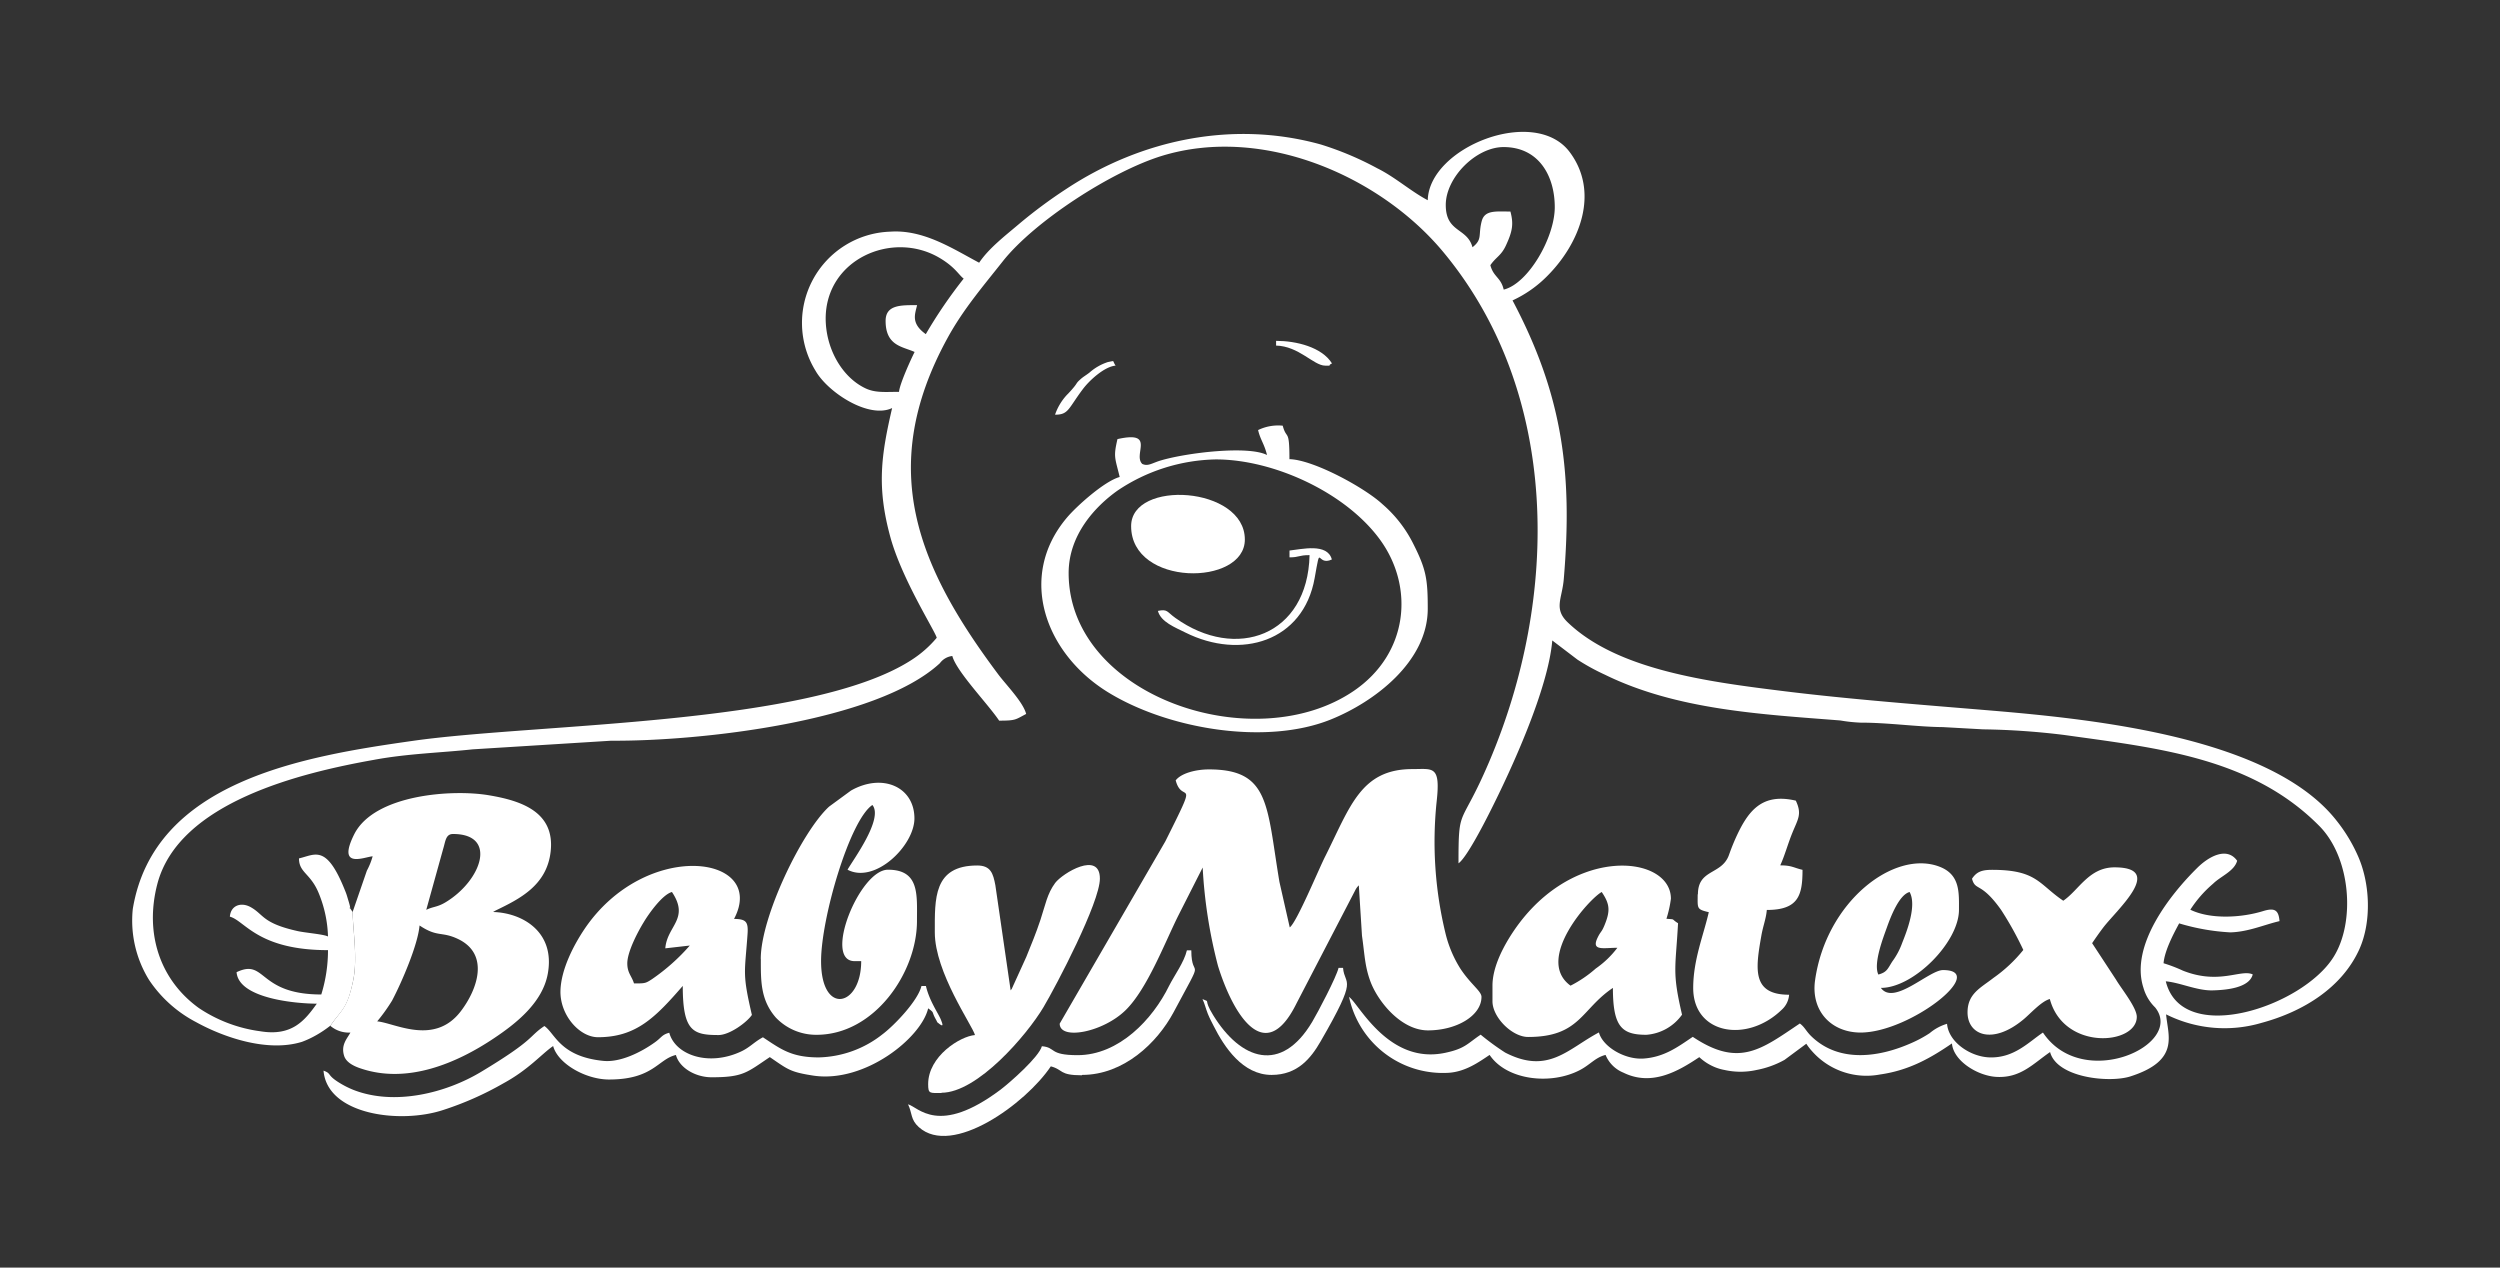 <?xml version="1.0" encoding="UTF-8"?> <svg xmlns="http://www.w3.org/2000/svg" id="Warstwa_1" data-name="Warstwa 1" viewBox="0 0 402.52 204.09"><rect x="0" y="0" width="402.52" height="204.09" fill="#333333" stroke="none"/><defs><style>.cls-1{fill:#fff;fill-rule:evenodd;}.cls-2{fill:none;}</style></defs><g id="Warstwa_1-2" data-name="Warstwa_1"><g id="_2656913818336" data-name=" 2656913818336"><path class="cls-1" d="M132.94,51.31c0-9.53,10.6-14.18,18.14-9.9,2.67,1.52,3.29,2.87,4.08,3.45a76.42,76.42,0,0,0-6.1,8.94c-2.43-1.74-1.74-3.19-1.4-4.67-2.61,0-5.07-.07-5.07,2.54,0,4.06,2.79,4.13,4.67,5-.62,1.23-2.4,5.14-2.51,6.42-2.25,0-3.83.2-5.47-.6-3.76-1.82-6.34-6.42-6.34-11.23ZM232.78,33c0-4.42,4.87-9.32,9.31-9.32,5.67,0,8.24,4.64,8.24,9.68,0,4.88-4.27,12.31-8.22,13.27-.47-2-1.64-2-2.15-3.93.94-1.36,1.75-1.52,2.52-3.21,1.05-2.27,1.24-3.43.71-5.43-2.33,0-4.14-.27-4.62,1.54-.6,2.27.17,2.91-1.49,4.21C236.24,36.64,232.78,37.49,232.78,33ZM53.19,165.17c1.73-2.58,2.74-2.57,3.7-7.44.71-3.58-.11-8.3-.11-10.88-1.22-1.92.14.83-.68-1.83-.19-.62-.28-1-.54-1.62-3-7.52-4.79-5.8-7.42-5.19,0,2.3,1.83,2.38,3.14,5.51a19.76,19.76,0,0,1,1.53,7.06c-.75-.37-3.56-.58-4.85-.86-5.78-1.28-5.46-2.69-7.63-3.88-1.48-.81-3.17-.31-3.32,1.55,2.42.64,4.47,5.39,15.8,5.39a24,24,0,0,1-1.08,7.14c-10.27,0-8.86-5.86-13.64-3.59.34,4.3,9.77,5.07,12.92,5.07-1.95,2.72-4,5.29-9.11,4.44A23.23,23.23,0,0,1,32,162.29c-6.3-4.56-8.72-12.07-6.67-19.95,3.46-13.25,23.33-17.94,34.88-20,5.38-1,10.66-1.13,15.9-1.69l22.31-1.39c14.06.11,42.67-3,52.91-12.48a2.89,2.89,0,0,1,2-1.16c.67,2.5,5.75,7.73,7.54,10.41,2.69,0,2.59-.15,4.35-1.08-.48-1.89-3.19-4.64-4.47-6.34-12.88-17.2-19.72-33.09-8.22-54.13,2.55-4.68,5.79-8.43,9-12.5,5.1-6.38,17.38-14.35,25.5-16.87,16.26-5,35,3.19,45.16,15.24,19.14,22.81,18.91,55.78,7.55,82.37-4.61,10.79-4.91,6.81-4.91,16.28,1.26-.86,4-6.18,4.92-8,3.77-7.43,9.53-20.16,10.18-27.88l4.06,3.09a34.68,34.68,0,0,0,4.41,2.42C270,114.32,283.64,115,296.3,116a24.89,24.89,0,0,0,3.24.35c4.55,0,9.09.68,13.29.72l6.46.36a119.15,119.15,0,0,1,13.1.91c14.79,2.08,30.05,3.57,41,14.61,5.14,5.14,5.87,15.53,2.32,21.15-5,8-24.4,14.45-27,3.9,2.34.21,5,1.51,7.51,1.46,2.2-.05,5.94-.39,6.49-2.57-1.9-.9-5.38,1.72-11.25-.61a24,24,0,0,0-3.11-1.19c.17-2.07,1.68-4.87,2.51-6.42a35,35,0,0,0,8.23,1.45c2.9-.07,5.47-1.24,7.93-1.81-.14-1.81-.81-2.18-2.63-1.62-3.56,1.1-8.52,1.35-11.73-.22a18.89,18.89,0,0,1,3.67-4.19c1.21-1.2,3.41-2,3.87-3.69-1.68-2.36-4.66-.61-6.42,1.14-4.22,4.16-10.89,12.44-8.67,19.31a7.11,7.11,0,0,0,1.88,3.16c4.83,6-11.66,13.6-18.06,4.05-2.31,1.54-4.65,4.13-8.61,4-3.11-.11-6.59-2.48-6.83-5.41a7.73,7.73,0,0,0-2.8,1.51,19.37,19.37,0,0,1-2.79,1.52c-5.39,2.43-11.82,3.27-16.24-1-.88-.84-1.06-1.48-1.87-2.08-6.21,4.16-9.78,7.15-17.24,2.15-2.27,1.52-4.56,3.29-8,3.5-3,.17-6.5-1.92-7.11-4.21-5,2.64-8.15,6.83-15.1,3.24a41.07,41.07,0,0,1-3.94-2.88c-2.15,1.44-2.5,2.24-5.7,2.92-9.14,1.95-13.89-7.86-15.49-9a15.43,15.43,0,0,0,16.16,12.21c2.66-.22,4.73-1.71,6.47-2.87,2.74,4.09,9.91,4.91,14.61,2.4,1.61-.86,2.44-2,4.06-2.4a5.22,5.22,0,0,0,2.88,2.86c4.58,2.25,8.86-.26,12.21-2.5a8.28,8.28,0,0,0,1.9,1.33,7.76,7.76,0,0,0,2.14.73,11.85,11.85,0,0,0,5.2,0,14.93,14.93,0,0,0,4.48-1.62l3.51-2.6a9.33,9.33,0,0,0,.94,1.22A11.68,11.68,0,0,0,302.7,173c4.75-.67,8.25-2.72,11.58-5,.23,2.83,4.16,5.24,7.2,5.39,3.86.2,5.86-2.12,8.6-4,1.1,4.13,9.49,5,12.9,3.93,8.07-2.57,6.06-6.58,5.78-10a21,21,0,0,0,15.37,1.37c6.7-1.81,12.95-5.65,15.76-11.89,2-4.51,1.69-10.65-.25-15a25.69,25.69,0,0,0-3.38-5.6c-10.43-13.4-38.67-16.36-55.49-17.78-10.88-.91-22.91-1.82-33.49-3.13-12.18-1.51-26.85-3.38-34.88-11.1-2.28-2.19-.88-3.81-.62-6.94,1.47-17.38-.28-29.81-8.25-44.88a19.05,19.05,0,0,0,5.66-4c5.14-5.18,8.42-13.37,3.54-19.89-5.63-7.51-22.66-.77-22.85,7.76-2.78-1.47-5.23-3.71-8.14-5.15a50.19,50.19,0,0,0-9.09-3.83c-14-3.89-28.8-.88-41,7.18a78.26,78.26,0,0,0-7.43,5.5c-2.22,1.89-5,4-6.57,6.36-4.2-2.22-8.93-5.38-14.34-5a14.7,14.7,0,0,0-12,22.4c2,3.5,8.58,7.78,12.33,6-1.79,7.69-2.48,12.72-.29,20.76,1.86,6.81,7.23,15.17,7.47,16.23a17.82,17.82,0,0,1-4,3.53c-16.26,10.59-60.4,10.22-80.32,13.06-17.62,2.5-41.71,6.47-45.12,27.07A18.18,18.18,0,0,0,24,157.78a20.49,20.49,0,0,0,7.57,6.79c4.51,2.49,11.56,4.89,17.06,3.17A15.5,15.5,0,0,0,51,166.62a17.81,17.81,0,0,0,2.15-1.45Z" transform="translate(0 0)"></path><path class="cls-1" d="M189.3,125.66c1.08,4.06,3.92-1.37-1.68,9.82l-17,29.33c0,2.75,7.07,1.39,10.69-2.24,3.38-3.38,6.14-10.55,8.33-15l4-7.89a78.9,78.9,0,0,0,2.47,15.85c2.34,7.56,7.49,16.43,12.62,6.06l9.45-18.2a2.84,2.84,0,0,1,.6-.84l.51,8.11c.42,2.92.45,4.89,1.33,7.29,1.18,3.25,4.94,7.95,9.29,7.95,4.66,0,8.62-2.39,8.62-5.39,0-.92-1.71-2-3.38-4.52a19.07,19.07,0,0,1-2.44-5.82,62.45,62.45,0,0,1-1.41-21c.68-6-.56-5.34-3.9-5.34-8.27,0-10,6-14,14-1,1.93-4.6,10.66-5.74,11.49L206,142c-2.07-12.32-1.51-18.12-11.34-18.12-2.09,0-4.51.6-5.39,1.8Z" transform="translate(0 0)"></path><path class="cls-1" d="M60.73,164.45a28.68,28.68,0,0,0,2.4-3.35c1.58-3,4.16-9,4.42-12.09,2.91,1.94,3.5.92,6.12,2.14,5.19,2.41,3.26,8.08.52,11.67-4.28,5.61-10.68,1.86-13.46,1.63Zm10.63-27.8c.37-1.19.39-2.37,1.58-2.37,7.25,0,4.58,7.52-1.21,11-1.36.81-1.93.65-3.1,1.21Zm-14.58,10.2c0,2.58.82,7.3.11,10.88-1,4.87-2,4.86-3.7,7.44a4.59,4.59,0,0,0,3.23,1.08c-.54,1-1.58,2-1,3.79.36,1.07,1.65,1.66,2.69,2,7.51,2.53,15.44-.86,21.45-4.89,3.42-2.29,7.79-5.66,8.64-10.38,1.23-6.77-4.14-9.82-8.84-9.93l.46-.25c3.79-1.84,8.23-4,8.84-9.49.72-6.4-4.79-8.19-9.91-9.05-5.8-1-18.37-.18-21.68,6.2C54.17,140,58.58,138,60,137.87a11.17,11.17,0,0,1-.93,2.31l-2.3,6.67Z" transform="translate(0 0)"></path><path class="cls-1" d="M122.5,154.39c0,3.46-.08,6.58,2.41,9.44a8.94,8.94,0,0,0,6.57,2.78c9.3,0,16.16-10,16.16-18.32,0-4.22.44-8.26-4.67-8.26-4.59,0-10.49,14.72-5.38,14.72h1.07c0,7.38-6.46,8.84-6.46,0,0-6.94,4.62-22.7,8.26-25.14,1.85,2.21-3.23,9-4,10.42,4.42,2.33,10.77-3.88,10.77-8.26,0-5.09-5.17-7.35-10.22-4.48l-3.52,2.58c-4.36,4-11,17.73-11,24.52Z" transform="translate(0 0)"></path><path class="cls-1" d="M252.87,158.7l-.2-.15c-5.43-4.32,3.29-13.91,5.22-14.93,1.3,1.93,1.43,3,.41,5.44-.47,1.11-.55.84-1.06,1.88-1.1,2.24.92,1.66,3.17,1.66a15.18,15.18,0,0,1-3.48,3.34A19.38,19.38,0,0,1,252.87,158.7Zm-12.57,0v2.52c0,2.58,3.16,5.74,5.74,5.74,8.35,0,8.52-4.46,13.65-7.9,0,6.28,1.43,7.55,5.39,7.55a7.74,7.74,0,0,0,5.74-3.24c-1.61-6.94-1.05-7.31-.64-14.72-1.22-.77-.33-.59-1.87-.72a18.33,18.33,0,0,0,.72-3.23c0-7.25-16.86-8.86-26.16,6.52-1.09,1.82-2.57,4.71-2.57,7.48Z" transform="translate(0 0)"></path><path class="cls-1" d="M101,155.11c0-1.86,1.69-5.08,2.67-6.67.84-1.4,3-4.42,4.52-4.82,2.89,4.33-.79,5.43-1.07,9.07l3.94-.45a32.33,32.33,0,0,1-6.08,5.41c-1.05.68-1.09.69-2.9.69C101.71,157.13,101,156.66,101,155.11ZM96.28,167c6.14,0,9.24-3.18,13.65-8.26,0,7.27,1.62,7.91,5.75,7.91,1.82,0,4.62-2.09,5.38-3.24-1.57-6.77-1.15-6.62-.7-13,.15-2.06-.28-2.42-2.17-2.46,5.45-10.31-14.28-13-24.14,1.72-1.57,2.35-3.7,6.28-3.81,9.81C90.12,163.41,93.29,167,96.28,167Z" transform="translate(0 0)"></path><path class="cls-1" d="M172.06,92.26c0-6.13,4.27-10.72,7.9-13.29a29.25,29.25,0,0,1,15.8-5c9.36,0,21,5.38,26.49,13s4.51,18.27-4.28,24.27C201.92,122.17,172.06,112.1,172.06,92.26Zm30.51-23c.33,1.48,1,2.22,1.43,4-3.06-1.55-12.87-.37-17.08.87-1.43.42-2.06,1-3,.57-1.57-1.5,2.26-5.4-4-4-.67,2.91-.41,2.91.36,6.1-2.44.66-6.94,4.69-8.52,6.57-8,9.5-3.47,21.85,6.61,28.07,9.61,5.93,25.41,8.64,35.91,4.4,7-2.82,15.6-9.3,15.6-17.83,0-4.77-.24-6.34-2.38-10.55a20.39,20.39,0,0,0-4.89-6.26c-2.9-2.7-11.18-7.19-15-7.27,0-5.07-.45-3-1.08-5.39a7.39,7.39,0,0,0-4,.72Z" transform="translate(0 0)"></path><path class="cls-1" d="M151.59,175.94c5.79,0,13.74-9.28,16.41-13.76,2.11-3.55,9.09-16.9,9.09-20.72,0-4.51-6-.88-7.2.7-1.28,1.73-1.57,3.51-2.36,5.91-.73,2.22-1.49,4-2.29,6l-2.36,5.19c0-.05-.1.14-.16.2l-2.46-16.93c-.36-1.9-.74-3.18-2.92-3.18-7.08,0-6.83,5.35-6.83,10.77,0,6.44,6.06,15,6.47,16.53-2.38.19-7.54,3.41-7.54,7.9,0,1.59.24,1.43,2.15,1.43Z" transform="translate(0 0)"></path><path class="cls-1" d="M332.24,145.05c-4-2.69-4.26-5-11.5-5-1.75,0-2.52.37-3.23,1.43.55,2.06,1.39.4,4.67,5a53.29,53.29,0,0,1,3.59,6.47,23.41,23.41,0,0,1-4.82,4.51c-2.06,1.61-4.16,2.52-4.16,5.54,0,3.64,4,5.3,9,1.14,1.13-.93,2.88-2.93,4.25-3.29,2.24,8.39,14,7.4,14,2.87,0-1.5-2.52-4.58-3.35-6l-3.84-5.86c.59-.88,1.17-1.7,1.79-2.52,2.22-2.91,10-9.69,1.81-9.69-4.13,0-5.77,3.72-8.26,5.38Z" transform="translate(0 0)"></path><path class="cls-1" d="M302.43,156.91c-.85-1.77.81-6,1.38-7.6s1.94-5.24,3.65-5.69c1.2,2.15-.47,6.39-1.18,8.16a11.77,11.77,0,0,1-1.62,3.05C303.92,156,303.81,156.54,302.43,156.91Zm-2.88,9.34c8,0,20.7-10.06,13.29-10.06-2.26,0-7.92,5.78-10,2.87,5.28,0,12.57-7.37,12.57-12.57,0-2.75.21-5.66-3.12-6.94-7.29-2.82-18.27,5.6-20.05,18.29-.69,4.9,2.57,8.41,7.36,8.41Z" transform="translate(0 0)"></path><path class="cls-1" d="M273.34,144c0,2.27-.21,2.4,1.79,2.87-.87,3.77-2.51,7.69-2.51,12.21,0,7.44,8.66,8.93,14.26,3.49a3.59,3.59,0,0,0,1.18-2.41c-6,0-5.42-4.12-4.47-9.5.28-1.61.76-2.71.88-4.15,5.09,0,5.75-2.35,5.75-6.46-1.45-.34-1.72-.72-3.59-.72.69-1.46,1.25-3.52,1.95-5.23.91-2.25,1.59-3,.56-5.19-5.54-1.29-7.77,1.69-9.82,6.34-.43,1-.64,1.56-1,2.56-1.23,3.06-4.94,2.14-4.94,6.19Z" transform="translate(0 0)"></path><path class="cls-1" d="M123.94,170.2c2.94,2,3.24,2.41,7.13,3,8.25,1.15,17.26-6.1,18.37-10.85,1.08.79.5.44,1.2,1.71.4.71.12.41.52.73.82.66.61.11.34-.59-.39-1-1.85-3-2.42-5.45h-.72c-.56,2.38-4.38,6.35-6.25,7.76a17.15,17.15,0,0,1-10.27,3.74c-4.37,0-6.06-1.28-9-3.24-1.41.75-2.07,1.6-3.48,2.27-5.29,2.5-10.66.56-11.6-3-1.22.32-1.22.77-2.37,1.58-2.19,1.56-5.51,3.23-8.26,2.95-7-.7-7.77-4.46-9.48-5.61-2.62,1.75-1.39,2.08-10.21,7.39-5.64,3.39-13.91,5.49-20.54,2.89a14.79,14.79,0,0,1-2.6-1.36c-1.67-1.11-.92-1.27-2.21-1.74.59,7.14,12.37,8.62,19.26,6.34a51,51,0,0,0,9.71-4.3c4.07-2.21,6.16-4.74,8-6,.76,2.84,5.23,5.39,9,5.39,7.13,0,7.88-3.28,10.77-3.95.56,2.07,3.13,3.59,5.75,3.59,5.1,0,5.66-.77,9.34-3.23Z" transform="translate(0 0)"></path><path class="cls-1" d="M182.12,84.71c0,9.77,18.31,9.71,18.31,2.16C200.43,78.28,182.12,77.17,182.12,84.71Z" transform="translate(0 0)"></path><path class="cls-1" d="M174.22,173.07c6.71,0,12.09-5.16,14.72-10.06,5.38-10,2.87-4.8,2.87-10h-.71c-.45,1.92-2,4-2.88,5.74-2.63,5.37-8.06,11.14-14.72,11.14-4.69,0-3.41-1.24-5.75-1.44-.46,1.72-5.06,5.78-6.66,7-10,7.5-13.21,2.8-14.89,2.35.7,1.45.38,2.45,1.73,3.67,5.38,4.87,17.26-3.8,21.26-9.78,2.06.55,1.3,1.44,5,1.44Z" transform="translate(0 0)"></path><path class="cls-1" d="M204.74,173.07c4.2,0,6.34-2.71,7.89-5.4,6.2-10.72,3.86-8.81,3.61-11.84h-.72c-.35,1.5-3.35,7.2-4.24,8.69-5,8.4-11.49,6.18-15.95-1.07-1.72-2.79-.28-2-1.72-2.59.38.8.48,1.4.86,2.37.32.79.61,1.3.93,1.94,1.73,3.44,4.69,7.9,9.34,7.9Z" transform="translate(0 0)"></path><path class="cls-1" d="M207.62,88.66v1.08c1.62,0,1.42-.36,3.23-.36-.29,13-11.87,17.1-21.61,10.11-1.4-1-1.23-1.46-2.81-1.13.48,1.79,2.77,2.65,4.42,3.48,8.91,4.45,19,1.48,20.82-8.76,1.06-5.94.24-1.81,2.77-3-.72-2.7-4.86-1.64-6.82-1.44Z" transform="translate(0 0)"></path><path class="cls-1" d="M169.89,66.77c2.19,0,2.1-1,4.49-4.16,1.06-1.4,3.46-3.59,5.24-3.74-.6-.87,0-.8-1.23-.58a8.37,8.37,0,0,0-3,1.72c-.56.43-1,.66-1.44,1.07-.66.58-.49.57-1,1.2a17.68,17.68,0,0,1-1.19,1.32,9,9,0,0,0-1.89,3.17Z" transform="translate(0 0)"></path><path class="cls-1" d="M205.44,55.64c3.69.08,6.07,3.23,7.92,3.23,1.41,0,.14.11,1.1-.36-1.64-2.63-5.75-3.63-9-3.63v.76Z" transform="translate(0 0)"></path></g><rect class="cls-2" width="402.52" height="204.09"></rect></g></svg> 